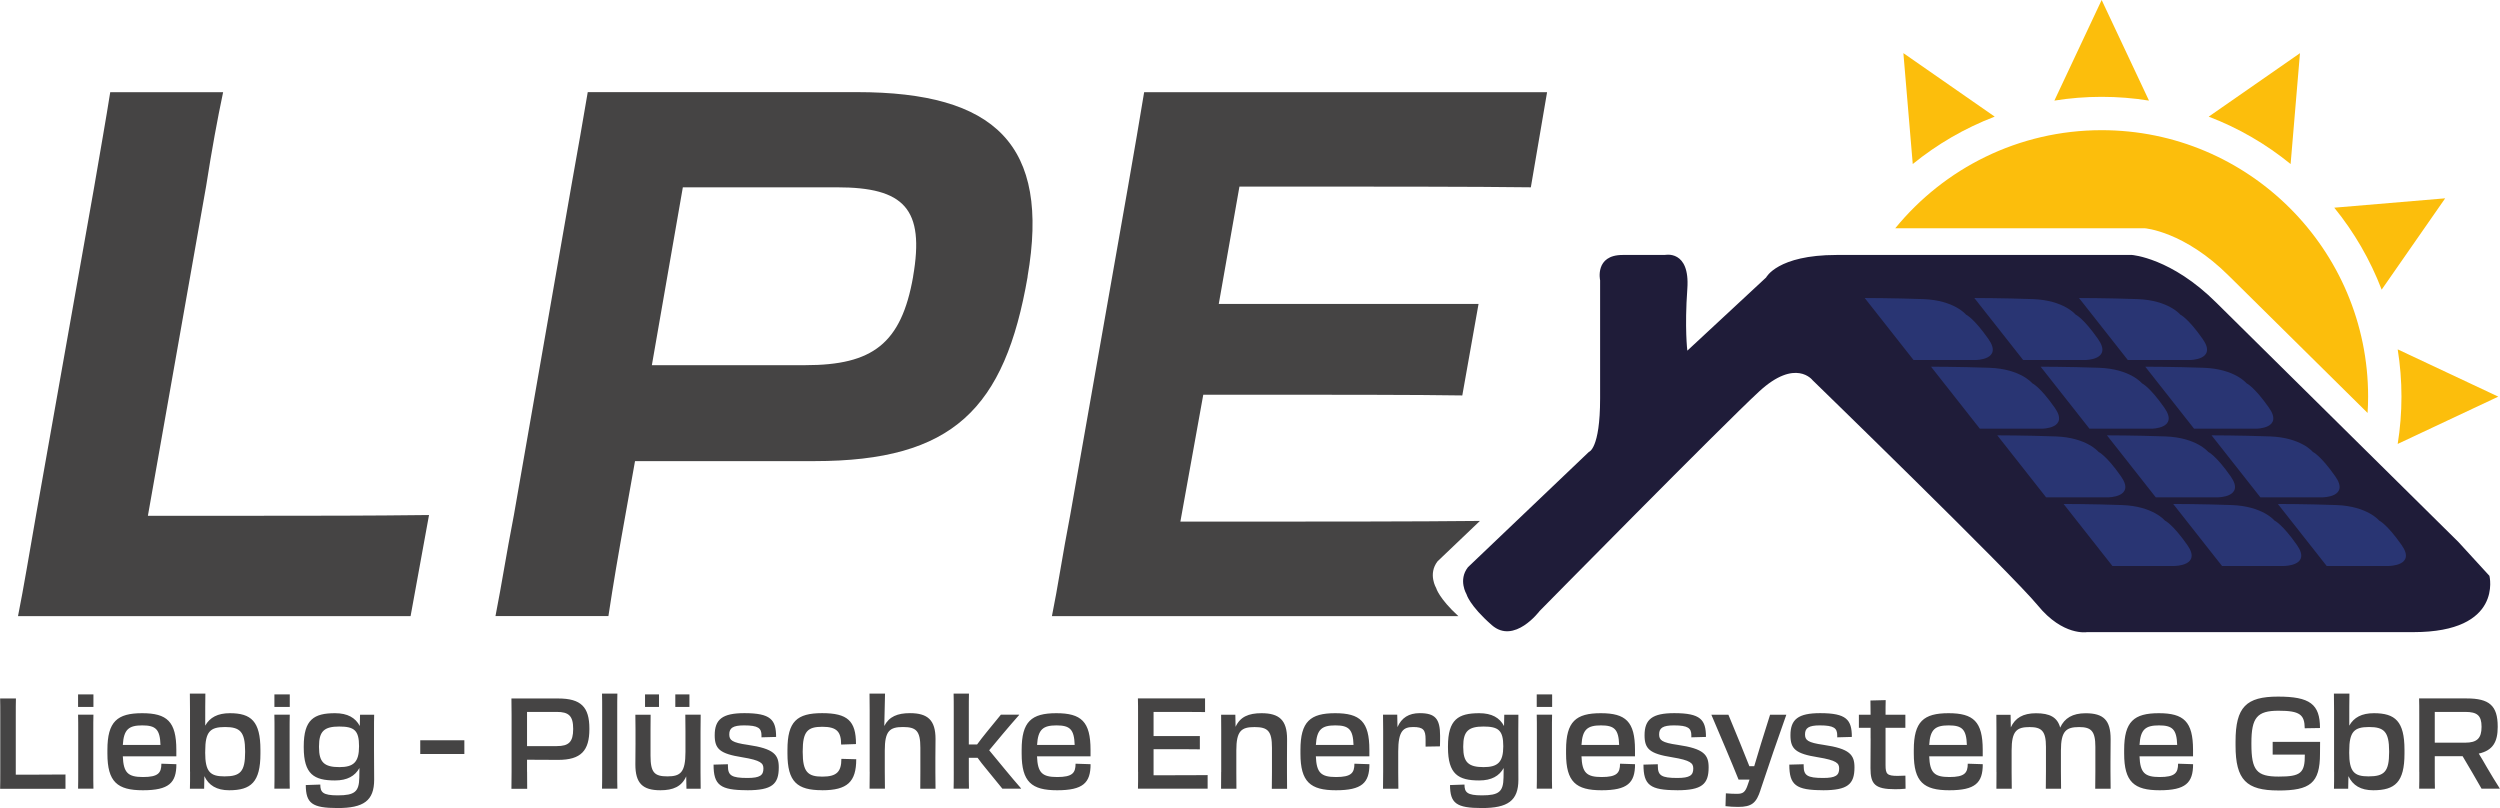 <?xml version="1.0" encoding="UTF-8"?>
<svg xmlns="http://www.w3.org/2000/svg" id="Ebene_1" width="177.96mm" height="57.52mm" viewBox="0 0 504.44 163.06">
  <defs>
    <style>.cls-1{fill:#293573;}.cls-1,.cls-2,.cls-3,.cls-4{stroke-width:0px;}.cls-2{fill:#454444;}.cls-3{fill:#1f1c39;}.cls-4{fill:#fcbe0c;}</style>
  </defs>
  <path class="cls-2" d="M82.83,124.33l3.72-20.4c-12.06.15-23.53.15-33.8.15h-22.93l11.76-66.57c1.19-7.6,2.23-13.25,3.42-18.91h-22.78c-.89,5.66-1.94,11.47-3.28,19.36L7.33,103.48c-1.49,8.49-2.53,14.89-3.72,20.85h79.22ZM184.24,55.82c-2.38,13.55-8.19,17.87-21.74,17.87h-30.98l6.25-35.89h31.12c13.55,0,17.72,4.32,15.34,18.02M207.33,55.82c4.62-26.66-6.55-37.23-34.4-37.23h-54.35c-1.04,6.25-1.94,11.17-3.28,18.76l-11.62,66.57c-1.64,8.49-2.38,13.55-3.72,20.4h22.79c1.04-6.85,1.93-12.06,3.43-20.4l1.94-10.87h36.19c28,0,38.42-10.57,43.04-37.23M308.89,37.81l3.28-19.21h-81.31c-.89,5.51-1.94,11.47-3.28,19.21l-11.61,65.97c-1.64,8.49-2.53,14.74-3.72,20.55h82.01c-3.92-3.6-4.47-5.66-4.47-5.66,0,0-1.7-2.84.28-5.4l8.55-8.15c-12.14.14-34.62.14-49.88.14h-10.57l4.62-25.61h11.47c11.91,0,32.61,0,40.8.15l3.28-18.47h-52.42l4.17-23.68h9.98c14.74,0,38.42,0,48.85.15"></path>
  <path class="cls-3" d="M296.18,114.48l24.42-23.28s2.27-.57,2.27-10.79v-23.85s-1.14-5.11,4.54-5.11h8.52s5.11-1.14,4.54,6.82c-.57,7.95,0,12.49,0,12.49l15.9-14.77s2.27-4.54,14.2-4.54h59.63s7.95.57,17.04,9.65l48.84,48.28,6.25,6.82s2.84,11.36-15.33,11.36h-65.88s-4.83.85-9.94-5.4c-5.11-6.25-45.43-45.43-45.43-45.43,0,0-3.41-4.54-10.79,2.27-7.38,6.81-44.3,44.3-44.3,44.3,0,0-5.11,6.82-9.65,2.84-4.54-3.98-5.11-6.25-5.11-6.25,0,0-1.7-2.84.28-5.4"></path>
  <path class="cls-1" d="M416.4,101.7l9.85,12.51h12.51s5.59,0,2.6-4.24c-2.98-4.25-4.52-4.92-4.52-4.92,0,0-2.36-2.9-8.61-3.13-6.25-.22-11.83-.22-11.83-.22"></path>
  <path class="cls-1" d="M438.52,101.7l9.85,12.51h12.51s5.59,0,2.6-4.24c-2.98-4.25-4.52-4.92-4.52-4.92,0,0-2.36-2.9-8.61-3.13-6.25-.22-11.83-.22-11.83-.22"></path>
  <path class="cls-1" d="M459.64,101.7l9.85,12.51h12.51s5.59,0,2.6-4.24c-2.98-4.25-4.52-4.92-4.52-4.92,0,0-2.36-2.9-8.61-3.13-6.25-.22-11.83-.22-11.83-.22"></path>
  <path class="cls-1" d="M403.02,87.85l9.85,12.51h12.51s5.59,0,2.6-4.24c-2.98-4.25-4.52-4.92-4.52-4.92,0,0-2.36-2.9-8.61-3.13-6.25-.22-11.83-.22-11.83-.22"></path>
  <path class="cls-1" d="M425.15,87.85l9.85,12.51h12.51s5.59,0,2.6-4.24c-2.98-4.25-4.52-4.92-4.52-4.92,0,0-2.36-2.9-8.61-3.13-6.25-.22-11.83-.22-11.83-.22"></path>
  <path class="cls-1" d="M446.26,87.85l9.85,12.51h12.51s5.59,0,2.6-4.24c-2.98-4.25-4.52-4.92-4.52-4.92,0,0-2.36-2.9-8.61-3.13-6.25-.22-11.83-.22-11.83-.22"></path>
  <path class="cls-1" d="M389.65,74l9.85,12.51h12.51s5.59,0,2.6-4.24c-2.98-4.25-4.52-4.92-4.52-4.92,0,0-2.36-2.9-8.61-3.13-6.25-.22-11.83-.22-11.83-.22"></path>
  <path class="cls-1" d="M411.77,74l9.85,12.51h12.51s5.59,0,2.6-4.24c-2.98-4.25-4.52-4.92-4.52-4.92,0,0-2.36-2.9-8.61-3.13-6.25-.22-11.83-.22-11.83-.22"></path>
  <path class="cls-1" d="M432.88,74l9.85,12.51h12.51s5.59,0,2.6-4.24c-2.98-4.25-4.52-4.92-4.52-4.92,0,0-2.36-2.9-8.61-3.13-6.25-.22-11.83-.22-11.83-.22"></path>
  <path class="cls-1" d="M376.27,60.14l9.85,12.51h12.51s5.59,0,2.6-4.24c-2.98-4.25-4.52-4.92-4.52-4.92,0,0-2.36-2.9-8.61-3.13-6.25-.22-11.83-.22-11.83-.22"></path>
  <path class="cls-1" d="M398.39,60.14l9.85,12.51h12.51s5.59,0,2.6-4.24c-2.98-4.25-4.52-4.92-4.52-4.92,0,0-2.36-2.9-8.61-3.13-6.25-.22-11.83-.22-11.83-.22"></path>
  <path class="cls-1" d="M419.51,60.14l9.85,12.51h12.51s5.59,0,2.6-4.24c-2.98-4.25-4.52-4.92-4.52-4.92,0,0-2.36-2.9-8.61-3.13-6.25-.22-11.83-.22-11.83-.22"></path>
  <path class="cls-4" d="M433.63,20.3c-3.11-.5-6.3-.76-9.55-.76s-6.43.26-9.54.76l9.54-20.3,9.55,20.3Z"></path>
  <path class="cls-4" d="M462.21,33.1c-4.93-4.01-10.5-7.27-16.53-9.56l18.42-12.81-1.89,22.38Z"></path>
  <path class="cls-4" d="M480.58,58.44c-2.31-6.03-5.55-11.6-9.56-16.53l22.38-1.89-12.81,18.42Z"></path>
  <path class="cls-4" d="M504.12,80.04l-20.3,9.54c.5-3.11.76-6.3.76-9.54s-.26-6.43-.76-9.54l20.3,9.54Z"></path>
  <path class="cls-4" d="M402.49,23.54c-6.03,2.31-11.6,5.55-16.53,9.56l-1.89-22.38,18.42,12.81Z"></path>
  <path class="cls-4" d="M477.74,83.33c.07-1.09.11-2.19.11-3.29,0-29.67-24.09-53.77-53.77-53.77-16.79,0-31.79,7.72-41.65,19.79h50.33s7.95.57,17.04,9.65l27.94,27.62Z"></path>
  <path class="cls-2" d="M497.46,143.66c2.39,0,3.28.72,3.28,2.98v.05c0,2.28-.9,3.18-3.31,3.18h-6.13v-6.21h6.16ZM488.18,155.74c0,1.41,0,2.44-.03,3.41h3.18c-.03-.97-.03-2.03-.03-3.39v-3.16h5.62l2,3.39c.61,1.05,1.26,2.15,1.82,3.16h3.7c-.9-1.41-1.77-2.85-2.57-4.21-.59-1.03-1.15-2-1.69-2.87,2.87-.64,3.82-2.39,3.82-5.36v-.1c0-4.26-1.74-5.67-6.26-5.67h-9.6c.03.97.03,2,.03,3.34v11.47ZM474.04,151.82v-.26c0-3.93,1-4.85,4-4.85s4.05.92,4.05,4.88v.2c0,3.93-.97,4.88-4.16,4.88-2.9,0-3.9-.92-3.9-4.85M470.99,155.72c0,1.41,0,2.44-.03,3.44h2.87l.05-2.54c.87,1.87,2.49,2.85,5,2.85,4.41,0,6.31-1.64,6.31-7.39v-.77c0-5.75-1.87-7.39-6.16-7.39-2.46,0-4.05.85-4.98,2.51,0-2.54,0-5.41.03-6.47h-3.13c.03,1.13.03,2.03.03,3.44v12.32ZM459.72,159.52c6.41,0,8.42-1.46,8.42-7.42,0-.69,0-1.54.02-2.39h-9.57v2.56h6.49c.03,3.75-.85,4.44-5.29,4.44s-5.49-1.26-5.49-6.54v-.26c0-5.11,1.15-6.49,5.47-6.49s5.26.8,5.29,3.54l3.08-.05c0-4.82-2.05-6.34-8.47-6.34s-8.57,2.1-8.57,9.06v.82c0,6.95,2.21,9.06,8.62,9.06M435.65,146.38c2.72,0,3.57.8,3.67,3.95h-7.6c.18-3.16,1.23-3.95,3.93-3.95M435.78,159.47c5.24,0,6.75-1.49,6.75-5.26l-3.03-.1c0,1.87-.64,2.69-3.7,2.69s-3.95-.87-4.08-4.18h10.8v-1.31c0-5.7-1.87-7.39-6.9-7.39s-7,1.69-7,7.39v.77c0,5.7,2,7.39,7.16,7.39M402.86,155.77c0,1.36,0,2.26-.02,3.39h3.1c-.03-1.1-.03-1.95-.03-3.31v-4.41c0-3.95,1.03-4.72,3.62-4.72,2.41,0,3.31.77,3.31,3.98v5c0,1.46,0,2.33-.03,3.46h3.08c-.03-1.39-.03-2.23-.03-3.44v-4.28c0-3.95,1.08-4.72,3.67-4.72,2.41,0,3.28.77,3.28,3.98v5.03c0,1.46,0,2.31-.03,3.44h3.11c-.03-1.39-.03-2.28-.03-3.49v-1.95c0-2.28.03-3.67.03-4.59,0-3.8-1.41-5.21-5.05-5.21-2.62,0-4.26.98-5.13,2.9-.56-2.08-2.08-2.9-4.88-2.9-2.62,0-4.21.95-5.08,2.85l-.05-2.54h-2.87c.02,1.05.02,1.95.02,3.21v8.34ZM393.21,146.38c2.72,0,3.57.8,3.67,3.95h-7.6c.18-3.16,1.23-3.95,3.93-3.95M393.34,159.47c5.24,0,6.75-1.49,6.75-5.26l-3.03-.1c0,1.87-.64,2.69-3.7,2.69s-3.95-.87-4.08-4.18h10.8v-1.31c0-5.7-1.87-7.39-6.9-7.39s-7.01,1.69-7.01,7.39v.77c0,5.7,2,7.39,7.16,7.39M377.46,149c0,2.31-.03,4.72-.03,6,0,3.23.87,4.26,4.98,4.26.77,0,1.39-.03,2.1-.1l-.03-2.64c-.67.03-.98.05-1.57.05-2.15,0-2.44-.38-2.44-2.18v-7.52h4v-2.64h-4c0-1.23,0-2,.03-2.95l-3.08.08c0,.79.03,1.8.03,2.87h-2.36v2.64h2.36v2.13ZM367.81,159.47c5.03,0,6.39-1.21,6.39-4.62,0-2.54-.95-3.77-6.23-4.54-3.23-.46-3.75-.95-3.75-2.13,0-1.28.77-1.8,2.98-1.8,2.87,0,3.52.56,3.52,2.03v.38l2.95-.08c0-3.49-1.1-4.8-6.39-4.8-4.46,0-6,1.26-6,4.46,0,2.77,1.03,3.72,5.54,4.44,3.8.62,4.29,1.21,4.29,2.28,0,1.36-.69,1.9-3.23,1.9-3.21,0-3.93-.51-3.93-2.41v-.36l-2.9.08c0,4.13,1.33,5.16,6.77,5.16M355.24,159.39c1.23-3.75,3.95-11.68,5.21-15.16h-3.28l-1.82,5.8c-.49,1.57-.95,3.16-1.38,4.59h-.98c-.57-1.44-1.21-3.03-1.82-4.54l-2.41-5.85h-3.44c1.49,3.49,4.18,9.8,5.49,13.09h2.21l-.33.97c-.51,1.59-1,1.9-2.18,1.9-.64,0-1.39-.02-2.26-.1l-.08,2.59c.87.1,1.67.15,2.54.15,2.8,0,3.69-.8,4.54-3.44M338.38,159.47c5.03,0,6.39-1.21,6.39-4.62,0-2.54-.95-3.77-6.24-4.54-3.23-.46-3.75-.95-3.75-2.13,0-1.28.77-1.8,2.98-1.8,2.87,0,3.52.56,3.52,2.03v.38l2.95-.08c0-3.49-1.1-4.8-6.39-4.8-4.46,0-6,1.26-6,4.46,0,2.77,1.03,3.72,5.54,4.44,3.8.62,4.29,1.21,4.29,2.28,0,1.36-.69,1.9-3.23,1.9-3.21,0-3.92-.51-3.92-2.41v-.36l-2.9.08c0,4.13,1.33,5.16,6.77,5.16M323.04,146.38c2.72,0,3.57.8,3.67,3.95h-7.6c.18-3.16,1.23-3.95,3.93-3.95M323.17,159.47c5.23,0,6.75-1.49,6.75-5.26l-3.03-.1c0,1.87-.64,2.69-3.7,2.69s-3.95-.87-4.08-4.18h10.8v-1.31c0-5.7-1.87-7.39-6.9-7.39s-7.01,1.69-7.01,7.39v.77c0,5.7,2,7.39,7.16,7.39M310.11,155.69c0,1.41,0,2.44-.03,3.46h3.1c-.03-1.05-.03-2.05-.03-3.49v-8c0-1.41,0-2.51.03-3.44h-3.1c.03.92.03,2.03.03,3.46v8ZM310.08,142.66h3.11v-2.54h-3.11v2.54ZM299.36,154.8c-3.05,0-4.11-.97-4.11-4v-.21c0-3.03,1.05-3.98,4.08-3.98s4,.77,4,3.98-1.1,4.21-3.98,4.21M298.48,157.49c2.49,0,4.03-.9,4.93-2.51l-.03,1.95c-.05,2.82-.9,3.57-4.36,3.57-3,0-3.52-.62-3.52-2.18l-2.92.1c.03,3.67,1.23,4.64,6.44,4.64s7.36-1.46,7.36-5.72c0-2-.02-3.49-.02-5.88v-3.95c0-1.28,0-2.31.02-3.28h-2.85l-.05,2.28c-.87-1.67-2.46-2.59-5-2.59-4.23,0-6.31,1.26-6.31,6.67v.23c0,5.44,2.1,6.67,6.31,6.67M279.09,155.77c0,1.36,0,2.26-.03,3.39h3.1c-.03-1.1-.03-1.95-.03-3.31v-4.21c0-4.16,1.03-4.93,3.03-4.93s2.49.56,2.49,2.46v1.49l2.9-.05c.03-.67.03-1.46.03-2.13,0-3.46-1-4.57-4.11-4.57-2.18,0-3.67.92-4.49,2.82l-.05-2.51h-2.87c.03,1.05.03,1.95.03,3.21v8.34ZM269.44,146.38c2.72,0,3.57.8,3.67,3.95h-7.6c.18-3.16,1.23-3.95,3.92-3.95M269.57,159.47c5.23,0,6.75-1.49,6.75-5.26l-3.03-.1c0,1.87-.64,2.69-3.7,2.69s-3.95-.87-4.08-4.18h10.8v-1.31c0-5.7-1.87-7.39-6.9-7.39s-7.01,1.69-7.01,7.39v.77c0,5.7,2,7.39,7.16,7.39M246.4,155.77c0,1.36,0,2.26-.02,3.39h3.1c-.02-1.1-.02-1.95-.02-3.31v-4.41c0-3.95,1-4.72,3.67-4.72s3.52.77,3.52,4.18v4.93c0,1.49,0,2.18-.03,3.34h3.08c-.02-1.26-.02-2.21-.02-3.34v-2.72c0-2.16.02-3.21.02-3.98,0-3.8-1.57-5.21-5.16-5.21-2.59,0-4.31.72-5.23,2.75l-.05-2.44h-2.87c.02,1.05.02,1.95.02,3.21v8.34ZM229.64,155.74c0,1.41,0,2.44-.03,3.41h14.06v-2.74c-2.05.03-5.95.03-8.6.03h-2.31v-5.26h2.44c2.05,0,5.44,0,6.9.03v-2.67h-9.34v-4.88h2.26c2.44,0,6.34,0,8.13.03v-2.75h-13.55c.03.97.03,2,.03,3.34v11.47ZM213.17,146.38c2.72,0,3.57.8,3.67,3.95h-7.59c.18-3.16,1.23-3.95,3.93-3.95M213.3,159.47c5.23,0,6.75-1.49,6.75-5.26l-3.03-.1c0,1.87-.64,2.69-3.7,2.69s-3.95-.87-4.08-4.18h10.8v-1.31c0-5.7-1.87-7.39-6.9-7.39s-7,1.69-7,7.39v.77c0,5.7,2,7.39,7.16,7.39M192.44,155.69c0,1.41,0,2.44-.03,3.46h3.1c-.03-1.03-.03-2.05-.03-3.49v-2.74h1.77c.51.72,1.1,1.46,1.74,2.23l3.26,4h3.75l.03-.05c-2.08-2.36-4.39-5.24-6.44-7.7,1.44-1.74,3.87-4.67,6.05-7.13l-.02-.05h-3.67l-2.85,3.49c-.74.9-1.38,1.75-1.95,2.52h-1.67v-6.83c0-1.41,0-2.51.03-3.44h-3.1c.03.92.03,2.05.03,3.46v12.26ZM175.48,155.74c0,1.41,0,2.18-.03,3.41h3.1c-.03-1.26-.03-2.1-.03-3.41v-4.31c0-3.95,1-4.72,3.67-4.72s3.51.77,3.51,4.18v4.93c0,1.57,0,2.13-.02,3.34h3.08c-.03-1.23-.03-2.15-.03-3.31v-2.98c0-2,.03-2.98.03-3.75,0-3.8-1.57-5.21-5.16-5.21-2.51,0-4.21.69-5.18,2.59.05-1.59.15-6.08.15-6.54h-3.13c.03,1.13.03,2.03.03,3.46v12.32ZM165.88,159.47c5.08,0,6.88-1.69,6.88-6.26l-3-.08c0,2.59-.92,3.59-3.85,3.59s-3.95-.95-3.95-4.93v-.2c0-4,.98-4.93,3.95-4.93s3.8,1.03,3.8,3.59l3-.1c0-4.7-1.72-6.24-6.83-6.24s-7,1.69-7,7.39v.77c0,5.7,1.95,7.39,7,7.39M150.74,159.47c5.03,0,6.39-1.21,6.39-4.62,0-2.54-.95-3.77-6.24-4.54-3.23-.46-3.75-.95-3.75-2.13,0-1.28.77-1.8,2.98-1.8,2.87,0,3.52.56,3.52,2.03v.38l2.95-.08c0-3.49-1.1-4.8-6.39-4.8-4.46,0-6,1.26-6,4.46,0,2.77,1.03,3.72,5.54,4.44,3.8.62,4.29,1.21,4.29,2.28,0,1.36-.69,1.9-3.23,1.9-3.21,0-3.93-.51-3.93-2.41v-.36l-2.9.08c0,4.13,1.33,5.16,6.77,5.16M128.22,149.95c0,1.98-.03,3.54-.03,4.31,0,3.8,1.46,5.21,5.05,5.21,2.57,0,4.29-.74,5.21-2.8l.05,2.49h2.87c-.03-1.08-.03-1.98-.03-3.21v-8.34c0-1.36,0-2.26.03-3.39h-3.1c.03,1.1.03,1.95.03,3.31v4.21c0,4.13-1,4.93-3.64,4.93s-3.41-.79-3.41-4.18v-5.36c0-1.18.02-1.9.02-2.9h-3.08c.03,1.1.03,1.95.03,2.95v2.77ZM136.25,142.66h2.85v-2.54h-2.85v2.54ZM130.14,142.66h2.82v-2.54h-2.82v2.54ZM121.49,155.69c0,1.41,0,2.44-.03,3.46h3.1c-.03-1.05-.03-2.05-.03-3.49v-12.26c0-1.41,0-2.51.03-3.44h-3.1c.03.92.03,2.05.03,3.46v12.26ZM112.33,143.66c2.41,0,3.31.8,3.31,3.41v.05c0,2.62-.9,3.44-3.31,3.44h-6v-6.9h6ZM106.33,155.72v-2.41c1.85,0,4.26.03,6.29.03,4.59,0,6.29-1.85,6.29-6.21v-.1c0-4.36-1.69-6.08-6.29-6.08h-9.44c.03,1.13.03,1.98.03,3.31v11.47c0,1.44,0,2.23-.03,3.44h3.18c-.02-1.23-.02-2.03-.02-3.44M84.78,152.15h8.9v-2.77h-8.9v2.77ZM68.46,154.8c-3.05,0-4.11-.97-4.11-4v-.21c0-3.03,1.05-3.98,4.08-3.98s4,.77,4,3.98-1.1,4.21-3.98,4.21M67.58,157.49c2.49,0,4.03-.9,4.93-2.51l-.03,1.95c-.05,2.82-.9,3.57-4.36,3.57-3,0-3.51-.62-3.51-2.18l-2.93.1c.03,3.67,1.23,4.64,6.44,4.64s7.36-1.46,7.36-5.72c0-2-.03-3.49-.03-5.88v-3.95c0-1.28,0-2.31.03-3.28h-2.85l-.05,2.28c-.87-1.67-2.46-2.59-5-2.59-4.23,0-6.31,1.26-6.31,6.67v.23c0,5.44,2.1,6.67,6.31,6.67M55.37,155.69c0,1.41,0,2.44-.03,3.46h3.11c-.03-1.05-.03-2.05-.03-3.49v-8c0-1.41,0-2.51.03-3.44h-3.11c.03.92.03,2.03.03,3.46v8ZM55.35,142.66h3.1v-2.54h-3.1v2.54ZM41.39,151.82v-.26c0-3.93,1-4.85,4-4.85s4.05.92,4.05,4.88v.2c0,3.93-.97,4.88-4.16,4.88-2.9,0-3.9-.92-3.9-4.85M38.33,155.72c0,1.41,0,2.44-.03,3.44h2.87l.05-2.54c.87,1.87,2.49,2.85,5,2.85,4.41,0,6.31-1.64,6.31-7.39v-.77c0-5.75-1.87-7.39-6.16-7.39-2.46,0-4.05.85-4.98,2.51,0-2.54,0-5.41.03-6.47h-3.13c.03,1.13.03,2.03.03,3.44v12.32ZM28.69,146.38c2.72,0,3.57.8,3.67,3.95h-7.6c.18-3.16,1.23-3.95,3.92-3.95M28.82,159.47c5.23,0,6.75-1.49,6.75-5.26l-3.03-.1c0,1.87-.64,2.69-3.7,2.69s-3.95-.87-4.08-4.18h10.8v-1.31c0-5.7-1.87-7.39-6.9-7.39s-7.01,1.69-7.01,7.39v.77c0,5.7,2,7.39,7.16,7.39M15.76,155.69c0,1.41,0,2.44-.03,3.46h3.1c-.03-1.05-.03-2.05-.03-3.49v-8c0-1.41,0-2.51.03-3.44h-3.1c.03.92.03,2.03.03,3.46v8ZM15.73,142.66h3.1v-2.54h-3.1v2.54ZM13.19,159.16v-2.87c-2.05.03-3.95.03-5.75.03H3.16v-12.06c0-1.33,0-2.34.03-3.31H0c.03,1,.03,2.03.03,3.39v11.32c0,1.44,0,2.51-.03,3.51h13.19Z"></path>
</svg>
